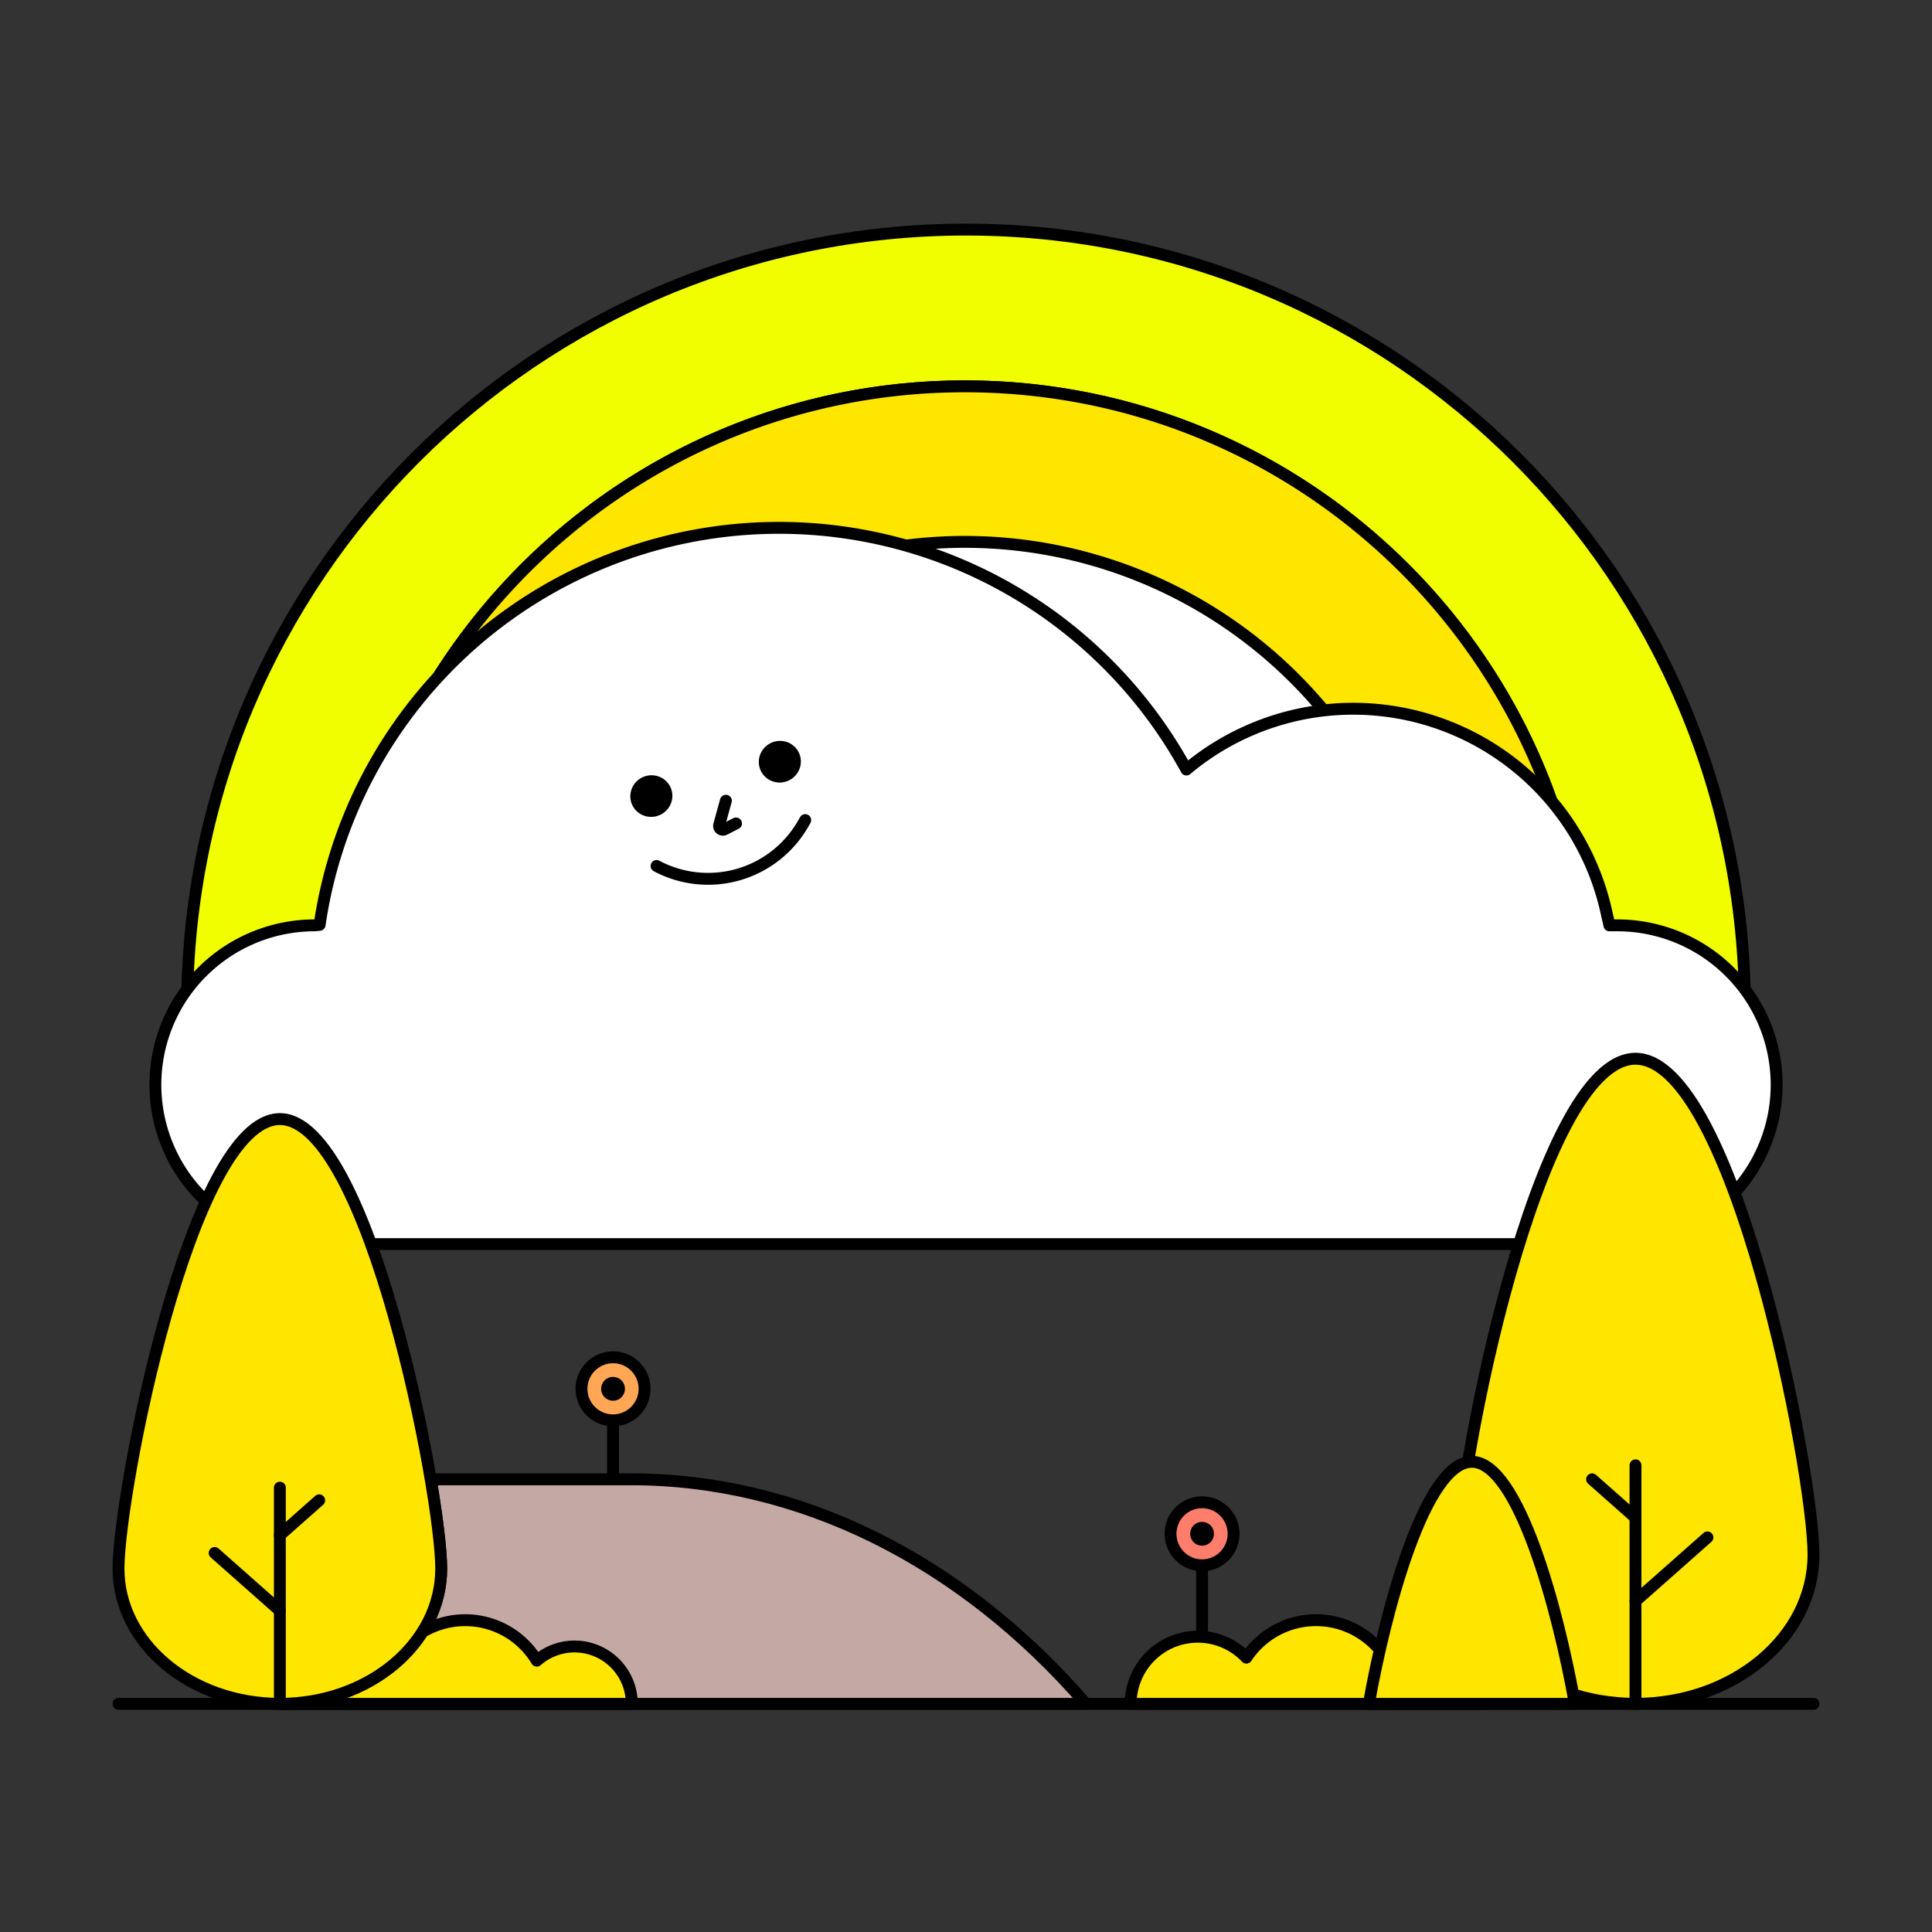 <?xml version="1.0" encoding="UTF-8"?> <svg xmlns="http://www.w3.org/2000/svg" id="Layer_1" data-name="Layer 1" width="650" height="650" viewBox="0 0 650 650"><rect x="0" y="0" width="650" height="650" fill="#333333" stroke="none"/><path d="M587.048,339.285H533.9c0-115.593-93.692-209.305-209.3-209.305S115.281,223.692,115.281,339.285H62.952C62.952,194.572,180.282,77.242,325,77.242,469.738,77.242,587.048,194.572,587.048,339.285Z" fill="#f0fe00" stroke="#000" stroke-linecap="round" stroke-linejoin="round" stroke-width="4"></path><path d="M324.6,129.98c-115.6,0-209.314,93.712-209.314,209.305H167.61a156.981,156.981,0,0,1,313.961,0H533.9C533.9,223.692,440.208,129.98,324.6,129.98Z" fill="#ffe600" stroke="#000" stroke-linecap="round" stroke-linejoin="round" stroke-width="4"></path><path d="M324.6,182.309A156.987,156.987,0,0,0,167.61,339.285h52.328a104.652,104.652,0,0,1,209.3,0h52.329A156.973,156.973,0,0,0,324.6,182.309Z" fill="#fff" stroke="#000" stroke-linecap="round" stroke-linejoin="round" stroke-width="4"></path><line x1="206.247" y1="467.251" x2="206.247" y2="499.677" fill="#ffc853" stroke="#000" stroke-linecap="round" stroke-linejoin="round" stroke-width="4"></line><circle cx="206.247" cy="467.251" r="10.611" fill="#ffc853"></circle><circle cx="206.247" cy="467.251" r="10.611" fill="#ffa755" stroke="#000" stroke-linecap="round" stroke-linejoin="round" stroke-width="4"></circle><circle cx="206.247" cy="467.251" r="2.014" stroke="#000" stroke-linecap="round" stroke-linejoin="round" stroke-width="4"></circle><path d="M544.105,311.324h-2.637c-.209-1.019-.446-2.028-.7-3.03a87.247,87.247,0,0,0-141.613-49.4A156.2,156.2,0,0,0,107.53,311.153l-1.635.171a53.62,53.62,0,0,0-53.619,53.619h0A53.619,53.619,0,0,0,105.9,418.563h438.21a53.62,53.62,0,0,0,53.619-53.619h0A53.62,53.62,0,0,0,544.105,311.324Z" fill="#fff" stroke="#000" stroke-linecap="round" stroke-linejoin="round" stroke-width="4"></path><path d="M220.893,291.346h0a36.878,36.878,0,0,0,49.38-14.319l.632-1.112" fill="none" stroke="#000" stroke-linecap="round" stroke-linejoin="round" stroke-width="4"></path><ellipse cx="219.137" cy="267.832" rx="5.095" ry="4.989" transform="translate(-91.291 114.896) rotate(-24.483)" stroke="#000" stroke-linecap="round" stroke-linejoin="round" stroke-width="4"></ellipse><ellipse cx="262.367" cy="256.275" rx="5.095" ry="4.989" transform="translate(-82.615 131.772) rotate(-24.483)" stroke="#000" stroke-linecap="round" stroke-linejoin="round" stroke-width="4"></ellipse><path d="M244.211,269.4l-2.244,8.152A1.274,1.274,0,0,0,243.8,279l3.82-1.958" fill="none" stroke="#000" stroke-linecap="round" stroke-linejoin="round" stroke-width="4"></path><line x1="610.13" y1="573.234" x2="39.87" y2="573.234" fill="none" stroke="#000" stroke-linecap="round" stroke-linejoin="round" stroke-width="4"></line><line x1="404.42" y1="516.022" x2="404.42" y2="565.536" fill="#ffc853" stroke="#000" stroke-linecap="round" stroke-linejoin="round" stroke-width="4"></line><circle cx="404.42" cy="516.022" r="10.611" fill="#ffc853"></circle><circle cx="404.42" cy="516.022" r="10.611" fill="#ff7d6b" stroke="#000" stroke-linecap="round" stroke-linejoin="round" stroke-width="4"></circle><circle cx="404.42" cy="516.022" r="2.014" stroke="#000" stroke-linecap="round" stroke-linejoin="round" stroke-width="4"></circle><path d="M490.359,523.032c0-27.726,26.812-166.828,59.885-166.828s59.886,139.1,59.886,166.828-26.812,50.2-59.886,50.2S490.359,550.758,490.359,523.032Z" fill="#ffe600" stroke="#000" stroke-linecap="round" stroke-linejoin="round" stroke-width="4"></path><line x1="550.244" y1="492.996" x2="550.244" y2="573.234" fill="#ffe600" stroke="#000" stroke-linecap="round" stroke-linejoin="round" stroke-width="4"></line><line x1="550.244" y1="538.651" x2="574.441" y2="517.247" fill="#ffe600" stroke="#000" stroke-linecap="round" stroke-linejoin="round" stroke-width="4"></line><line x1="550.244" y1="510.614" x2="535.641" y2="497.696" fill="#ffe600" stroke="#000" stroke-linecap="round" stroke-linejoin="round" stroke-width="4"></line><path d="M402.98,550.661a22.483,22.483,0,0,1,16.342,7.031,28.105,28.105,0,0,1,47.529,1.025,19.268,19.268,0,0,1,31.962,14.517h-118.4A22.572,22.572,0,0,1,402.98,550.661Z" fill="#ffe600" stroke="#000" stroke-linecap="round" stroke-linejoin="round" stroke-width="4"></path><path d="M529.834,573.234c-5.623-31.784-19.018-81.426-34.649-81.426s-29.026,49.642-34.649,81.426Z" fill="#ffe600" stroke="#000" stroke-linecap="round" stroke-linejoin="round" stroke-width="4"></path><path d="M365.35,573.235H94.15c29.98,0,54.29-20.37,54.29-45.51,0-5.7-1.25-16.59-3.54-30.03h67.4C268.71,497.7,323.16,524.575,365.35,573.235Z" fill="#c4a8a4" stroke="#000" stroke-linecap="round" stroke-linejoin="round" stroke-width="4"></path><path d="M212.56,573.235H94.15c20.79,0,38.85-9.79,47.97-24.18a28.118,28.118,0,0,1,38.48,9.66,19.269,19.269,0,0,1,31.96,14.52Z" fill="#ffe600" stroke="#000" stroke-linecap="round" stroke-linejoin="round" stroke-width="4"></path><path d="M148.437,527.728c0-25.132-24.3-151.221-54.284-151.221S39.87,502.6,39.87,527.728s24.3,45.506,54.283,45.506S148.437,552.86,148.437,527.728Z" fill="#ffe600" stroke="#000" stroke-linecap="round" stroke-linejoin="round" stroke-width="4"></path><line x1="94.153" y1="500.502" x2="94.153" y2="573.234" fill="#ffe600" stroke="#000" stroke-linecap="round" stroke-linejoin="round" stroke-width="4"></line><line x1="94.153" y1="541.886" x2="72.22" y2="522.484" fill="#ffe600" stroke="#000" stroke-linecap="round" stroke-linejoin="round" stroke-width="4"></line><line x1="94.153" y1="516.472" x2="107.391" y2="504.763" fill="#ffe600" stroke="#000" stroke-linecap="round" stroke-linejoin="round" stroke-width="4"></line></svg> 